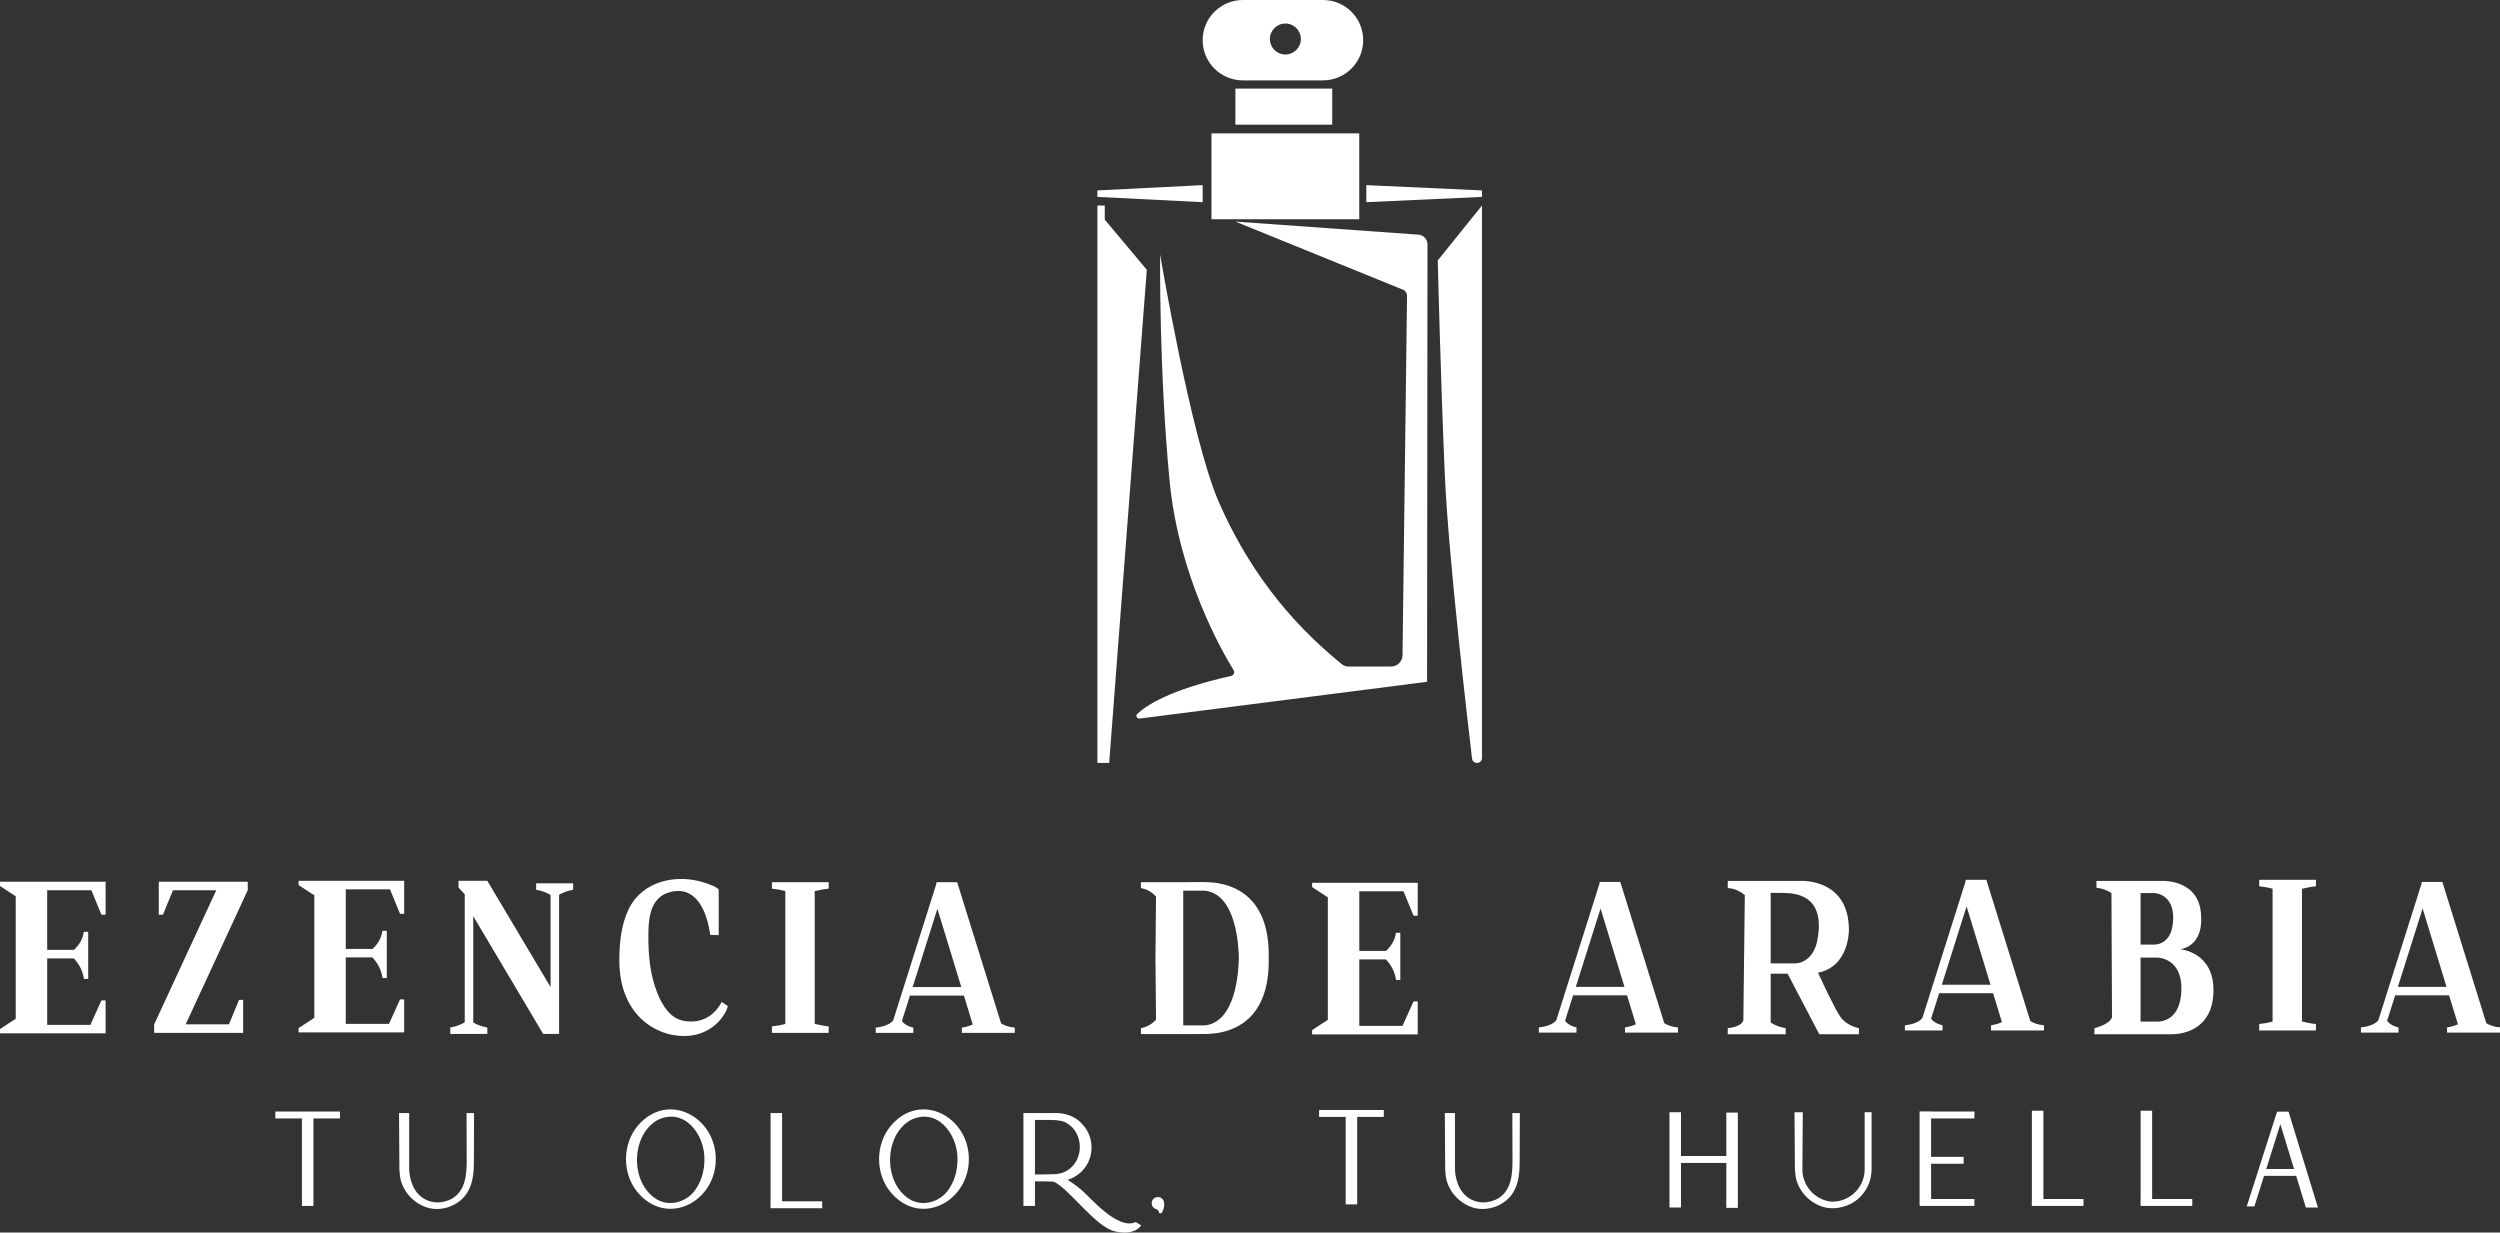 <svg xmlns="http://www.w3.org/2000/svg" xmlns:xlink="http://www.w3.org/1999/xlink" xmlns:xodm="http://www.corel.com/coreldraw/odm/2003" xml:space="preserve" width="86.699mm" height="42.745mm" style="shape-rendering:geometricPrecision; text-rendering:geometricPrecision; image-rendering:optimizeQuality; fill-rule:evenodd; clip-rule:evenodd" viewBox="0 0 64049.02 31577.89"><rect x="0" y="0" width="64049.02" height="31577.89" fill="#333333" stroke="none"/> <defs> <style type="text/css"> .fil0 {fill:white;fill-rule:nonzero} </style> </defs> <g id="Capa_x0020_1">  <path class="fil0" d="M4067.58 22808.22l0 0 0 626.61 106.68 0 257.23 -626.61 1108.87 0 -1590.32 3435.21 -0.44 0 0 218.08 2279.8 0 0 -218.08 0 0 0 -626.61 -106.68 0 -257.23 626.61 -1109.46 0 1590.32 -3435.21 1.03 0 0 -218.08 -2279.8 0 0 218.08zm-1362.11 -218.08l-2279.87 0 0 0.07 -425.6 0 0 108.97 402.99 263.29 0 3138.01 -402.99 264.47 0 108.89 425.6 0 0 0.15 2279.87 0 0 -125.37 0 0 0 -719.4 -106.75 0 -282.5 626.69 -1107.17 0 0 -1702.68 682.76 0c144.5,156.84 226.95,320.91 258.79,527.4l109.19 0 0 -1208.97 -112.96 0c-20.39,158.98 -92.34,314.27 -251.47,463.42l-686.3 0 0 -1526.86 1132.51 0 257.16 626.61 106.75 0 0 -719.4 0 0 0 -125.29zm7649.5 -24.53l-2279.8 0 0 0.15 -425.6 0 0 108.89 402.99 263.29 0 3138.01 -402.99 264.55 0 108.89 425.6 0 0 0.07 2279.8 0 0 -125.29 0 0 0 -719.4 -106.68 0 -282.5 626.69 -1107.24 0 0 -1702.75 682.76 0c144.57,156.84 227.02,320.99 258.79,527.47l109.26 0 0 -1208.97 -113.03 0c-20.39,158.98 -92.2,314.27 -251.4,463.42l-686.38 0 0 -1526.93 1132.51 0 257.23 626.61 106.68 0 0 -719.32 0 0 0 -125.37zm3859.47 262.26l-8.79 0 4.43 -15.22 4.36 15.22zm-2208.28 3463.65l8.79 0 -4.36 15.22 -4.43 -15.22zm2151.18 -3661.41l-421.83 0 0 165.04c174.35,28.66 301.63,92.27 370.56,134.08l0 2360.84 -1620.97 -2724.3 -738.16 0 0 172.28 159.64 173.53 0 3278.59c-68.93,41.81 -196.21,105.35 -370.56,134.01l0 165.04 421.83 0 105.49 0 421.75 0 0 -165.04c-166.07,-27.33 -289.59,-86.36 -360.44,-128.1l0 -2724.53 1791.63 3017.66 189.79 0 0 0 218.01 0 0 -3566.04c70.92,-41.67 194.44,-100.69 360.51,-128.03l0 -165.04 -421.83 0 -105.42 0zm3344.41 3520.16c-336.58,-67.3 -535.52,-400.18 -654.98,-693.69 -197.99,-486.4 -238.69,-993.7 -235.66,-1513.19 1.99,-351.57 32.95,-811 370.63,-1012.68 39.38,-23.57 81.56,-42.4 125.14,-56.81 733.8,-243.79 1013.2,503.46 1087.82,1076.96l218.52 7.46c0,0 0,-1157.92 0,-1158.74 0,-66.78 -310.79,-168.95 -353.35,-183.06 -729.96,-241.5 -1606.64,-48.09 -1955.48,679.51 -190.97,398.56 -235,858.8 -237.14,1295.04 -7.61,1506.54 1069.57,2026.25 1807.73,1943.37 668.28,-74.98 949.15,-610.14 971.68,-760.77l-158.17 -105.42c0,0 -271.2,625.21 -986.75,482.04zm2920.96 -3549.42l-646.11 0 0 165.11c132.75,14.18 247.56,37.16 342.71,61.69l0 3406.54c-95.15,24.53 -209.95,47.5 -342.71,61.69l0 165.11 646.11 0 161.49 0 646.11 0 0 -165.11c-139.92,-15 -259.75,-39.67 -357.78,-65.75l0 -3398.42c98.03,-26.08 217.86,-50.75 357.78,-65.75l0 -165.11 -646.11 0 -161.49 0zm2958.93 2687.22l634.29 -2006.09 612.5 2006.09 -1246.8 0zm2266.65 931.13l-1126.3 -3618.34 -506.86 0 -11.3 -3.62 -1.18 3.62 -7.9 0 -9.01 53.63 -1102.29 3485.96c-32.14,44.03 -141.91,155.36 -447.91,186.83l0 133.71 964.15 0 0 -133.71c0,0 -192.45,-32.36 -293.14,-169.25l206.11 -651.95 1382.28 0 226.21 740.9c-133.35,62.94 -278.58,80.3 -278.58,80.3l0 133.71 1355.91 0 0 -133.71c-147.97,-11.3 -262.48,-54.45 -350.17,-108.08zm5218.56 51.49l-552.29 0 0 -3451.9 552.29 0c799.33,86.06 867.22,1398.02 871.73,1725.95 -4.51,328.01 -72.4,1639.96 -871.73,1725.95zm1213.11 -3183.37c-197.69,-224.95 -466.52,-368.05 -755.75,-436.97 -154.18,-36.72 -307.91,-48.68 -462.31,-51.71 -143.69,-2.81 -287.97,2.14 -433.72,2.14 -190.23,0 -380.38,0 -570.54,0 -0.52,0 -10.12,0 -10.12,0l0 0.07 -617.67 0 0 149.75c261.15,50.24 386.66,220.96 386.66,220.96l-12.26 1411.98 -2.81 0 1.4 162.75 -1.4 162.82 2.81 0 12.26 1411.91c0,0 -125.51,170.73 -386.66,220.96l0 149.75 617.67 0c0,0 870.7,1.92 1014.38,-0.81 154.4,-3.03 308.13,-15 462.31,-51.79 289.22,-68.85 558.05,-211.95 755.75,-436.9 347.21,-395.16 434.54,-947.9 424.19,-1457.49 10.34,-509.59 -76.98,-1062.33 -424.19,-1457.41zm2744.62 -253.02l1132.58 0 257.16 626.76 106.75 0 0 -626.76 0 0 0 -218.01 -2279.87 0 0 0.15 -425.6 0 0 108.89 402.99 263.22 0 3138.08 -402.99 264.47 0 108.97 425.6 0 0 0.07 2279.87 0 0 -218.01 0 0 0 -626.69 -106.75 0 -282.5 626.69 -1107.24 0 0 -1702.83 682.76 0c144.57,156.91 227.02,321.06 258.79,527.54l109.26 0 0 -1208.97 -113.03 0c-20.32,158.91 -92.2,314.19 -251.4,463.42l-686.38 0 0 -1527zm5546.57 2447.94l634.29 -2006.09 612.43 2006.09 -1246.72 0zm1140.41 -2687.14l-506.86 0 -11.38 -3.62 -1.18 3.62 -7.9 0 -8.94 53.34 -1102.29 3486.18c-32.21,44.1 -141.91,155.36 -447.91,186.9l0 133.71 964.15 0 0 -133.71c0,0 -192.52,-32.36 -293.21,-169.32l206.11 -651.95 1382.36 0 226.13 740.97c-133.35,62.94 -278.58,80.3 -278.58,80.3l0 133.71 1355.91 0 0 -133.71c-147.97,-11.3 -262.48,-54.45 -350.17,-108.08l-1126.23 -3618.34zm17014.1 -54.82l-646.11 0 0 165.04c132.75,14.33 247.85,37.23 342.86,61.76l0 3406.54c-95,24.6 -210.1,47.5 -342.86,61.76l0 165.04 646.11 0 161.64 0 646.11 0 0 -165.04c-139.85,-15.07 -259.6,-39.74 -357.56,-65.82l0 -3398.42c97.96,-26.08 217.71,-50.75 357.56,-65.82l0 -165.04 -646.11 0 -161.64 0zm-8776.84 2687.14l634.29 -2006.01 612.43 2006.01 -1246.72 0zm1140.34 -2687.14l-506.79 0 -11.45 -3.62 -1.18 3.62 -7.83 0 -8.94 53.41 -1102.37 3486.11c-32.06,44.03 -141.84,155.43 -447.91,186.9l0 133.71 964.15 0 0 -133.71c0,0 -192.45,-32.36 -293.21,-169.25l206.19 -652.02 1382.21 0 226.28 740.97c-133.35,62.94 -278.58,80.38 -278.58,80.38l0 133.64 1355.84 0 0 -133.64c-147.97,-11.45 -262.41,-54.52 -350.1,-108.15l-1126.3 -3618.34zm10543.05 2741.96l634.29 -2006.01 612.5 2006.01 -1246.8 0zm2266.35 931.2l-1126.38 -3618.34 -506.86 0 -11.23 -3.62 -1.18 3.62 -7.61 0 -9.46 53.49 -1102.22 3486.11c-31.84,44.18 -141.62,155.36 -447.83,186.83l0 133.71 964.07 0 0 -133.71c0,0 -192.3,-32.43 -293.21,-169.32l206.56 -651.95 1381.84 0 226.58 740.97c-133.35,62.94 -278.51,80.3 -278.51,80.3l0 133.71 1355.91 0 0 -133.71c-148.05,-11.3 -262.55,-54.45 -350.46,-108.08zm-17723.97 -1531.95c-0.74,0 -382.53,0 -610.21,0 0,-876.31 0,-1807.81 0,-1807.81 0,-0.89 322.17,2.59 345.37,3.03 195.25,3.69 388.51,31.47 559.24,134.23 381.86,229.9 362.58,743.33 281.02,1125.2 -60.21,281.69 -266.1,545.35 -575.42,545.35zm1167.53 1358.35c-144.43,-212.32 -468.22,-909.26 -564.85,-1119.43 809.23,-163.49 790.84,-1097.64 790.84,-1097.64 0,-1310.62 -1205.28,-1253.22 -1205.28,-1253.22l-1898.15 0 0 183.65c241.06,0 436.9,180.7 436.9,180.7l-37.68 3205.68c-52.67,177.67 -399.22,200.79 -399.22,200.79l0 156.39 1483.94 0 0 -156.39c-241.06,-35.9 -384.23,-145.98 -384.23,-145.98 0,0 0,-576.6 0,-1249.31l432.61 0 812.78 1551.68 1014.38 0 0 -156.39c0,0 -311.31,-49.5 -482.04,-300.53zm8127.33 133.05l-429.14 0 0 -1639.89 429.14 0c0,0 636.36,0 617.52,819.94 -18.91,819.94 -546.68,819.94 -617.52,819.94zm-429.14 -3293.66l342.78 0c0,0 508.41,0 493.27,660.08 -15,660.08 -436.68,660.08 -493.27,660.08l-342.78 0 0 -1320.15zm1017.19 1440.64c610.06,-112.96 534.56,-821.05 534.56,-821.05 -7.68,-971.61 -979.29,-929.28 -979.29,-929.28l-1702.38 0 0 176.05c210.99,15.07 384.23,133.64 384.23,133.64l13.81 3182.26c-60.28,189.86 -450.71,278.88 -450.71,278.88l0 156.39 1988.58 0c248.37,0 1047.26,-97.88 1062.03,-1105.55 15.29,-1007.51 -850.82,-1071.34 -850.82,-1071.34z"></path> <polygon class="fil0" points="7054.21,28654.28 7735.27,28654.28 7735.27,30895.73 8030.26,30895.73 8030.26,28654.28 8711.31,28654.28 8711.31,28477.2 7054.21,28477.2 "></polygon> <path class="fil0" d="M17839.73 30444.13c-211.28,342.56 -678.03,494.08 -1029.6,272.53 -658.82,-415.99 -652.62,-1596.74 8.42,-2006.23 689.04,-371.37 1240.89,338.35 1228.1,995.18 0.07,257.75 -62.28,519.49 -206.93,738.53zm-1488.22 -1617.13c-421.46,484.55 -418.43,1271.84 10.05,1749.3 766.24,858.73 1973.29,192.67 1976.31,-870.7 10.64,-1079.62 -1217.17,-1761.56 -1986.36,-878.6z"></path> <polygon class="fil0" points="20037.08,28515.46 19742.09,28515.46 19742.09,30777.09 19740.17,30777.09 19740.17,30954.09 21064.61,30954.09 21064.61,30777.09 20037.08,30777.09 "></polygon> <path class="fil0" d="M24323.63 30444.13c-211.28,342.56 -678.03,494.08 -1029.6,272.53 -658.82,-415.99 -652.62,-1596.74 8.42,-2006.23 688.96,-371.37 1240.89,338.35 1228.03,995.18 0.15,257.75 -62.2,519.49 -206.85,738.53zm-1488.22 -1617.13c-421.53,484.55 -418.43,1271.84 10.05,1749.3 766.16,858.73 1973.36,192.67 1976.31,-870.7 10.64,-1079.62 -1217.25,-1761.56 -1986.36,-878.6z"></path> <path class="fil0" d="M26917.69 30085.24c-134.23,4.06 -268.46,5.32 -402.69,4.06l0 -1396.84 402.4 0c206.48,0 314.19,33.69 357.78,52.01 14.11,6.65 28,13.67 41.44,21.65 466.89,256.86 464.23,988.08 -5.61,1238.96 -116.43,67.74 -260.19,80.97 -393.31,80.15zm798.3 408.75c-156.99,-133.57 -296.76,-225.32 -363.32,-266.54 17.14,-5.61 34.13,-11.67 50.9,-18.62 624.1,-239.87 728.26,-1007.66 311.38,-1421.22l1.03 0.07c-255.98,-285.09 -646.71,-272.23 -646.71,-272.23l-554.29 0 -294.98 0 0 2380.27 294.98 0 0 -629.71c134.23,-1.4 268.46,-0.15 402.69,3.99 25.04,1.33 50.31,2.22 75.57,2.66 398.93,176.86 1067.57,1159.77 1570,1274.65 527.25,120.49 671.6,-154.47 671.6,-154.47l-135.56 -85.33c-456.99,220.96 -1165.09,-627.72 -1383.32,-813.52z"></path> <path class="fil0" d="M29820.1 30792.89c-0.15,-0.44 -0.07,-0.89 -0.22,-1.4l-0.22 0c-19.13,-86.06 -107.86,-145.98 -204.34,-116.8 -48.76,14.85 -88.28,55.04 -102.39,104.09 -28.96,99.81 37.23,190.08 128.4,203.67l0 0.37c0,0 45.51,30.95 58.07,98.7l60.21 0c0,0 91.24,-135.56 61.39,-281.83 -0.37,-2.22 -0.44,-4.58 -0.89,-6.8z"></path> <polygon class="fil0" points="33794.53,28614.53 34475.58,28614.53 34475.58,30856.06 34770.64,30856.06 34770.64,28614.53 35451.63,28614.53 35451.63,28437.53 33794.53,28437.53 "></polygon> <path class="fil0" d="M47771.98 29957.81c0,213.57 -84.59,421.61 -233.08,575.05 -149.75,154.62 -363.32,252.06 -579.77,252.51 -222.29,0.44 -441.77,-121.6 -583.76,-287.67 -130.32,-152.26 -204.04,-350.1 -198.5,-551.04l9.6 -1451.73 -211.58 0c0,0 9.6,1451.65 9.68,1451.73 7.61,109.93 14.04,212.54 49.27,318.4 33.69,101.43 83.92,197.25 147.53,283.16 127.07,171.61 307.4,303.48 511.44,367.6 205.6,64.64 421.53,44.47 621.07,-30.88 104.76,-39.52 203.38,-95.15 288.11,-168.66 160.31,-138.96 274.67,-328.01 321.88,-534.93 16.77,-73.28 25.12,-148.42 25.12,-223.55l0 -1462.88 -177.01 0c0,0 0,1462.73 0,1462.88z"></path> <polygon class="fil0" points="52350.85,28456.66 52055.79,28456.66 52055.79,30718.28 52053.94,30718.28 52053.94,30895.29 53378.38,30895.29 53378.38,30718.28 52350.85,30718.28 "></polygon> <polygon class="fil0" points="55137.21,28456.44 54842.15,28456.44 54842.15,30718.06 54840.3,30718.06 54840.3,30895.06 56164.89,30895.06 56164.89,30718.06 55137.21,30718.06 "></polygon> <polygon class="fil0" points="44227.65,29617.09 43066.41,29617.09 43066.41,28494.85 42771.35,28494.85 42771.35,30935.47 43066.41,30935.47 43066.41,29794.17 44227.65,29794.17 44227.65,30945 44522.71,30945 44522.71,28504.46 44227.65,28504.46 "></polygon> <polygon class="fil0" points="49474.06,28474.02 49179.01,28474.02 49179.01,30885.68 49187.28,30885.68 49187.28,30895.29 50584.12,30895.29 50584.12,30718.28 49474.06,30718.28 49474.06,29814.86 50307.67,29814.86 50307.67,29637.85 49474.06,29637.85 49474.06,28654.28 50584.12,28654.28 50584.12,28477.2 49474.06,28477.2 "></polygon> <path class="fil0" d="M58060.09 29948.5l361.69 -1145.73 351.06 1145.73 -712.75 0zm571.13 -1468.79l-293.21 0 -777.69 2428.28 196.51 -0.66 247.19 -781.82 823.12 0 248.44 810.93 308.58 0 -752.94 -2456.73z"></path> <path class="fil0" d="M38745.95 28515.54c1.11,405.58 2.22,811.15 3.4,1216.73 0.96,355.56 -29.92,766.9 -368.2,972.05 -88.28,48.61 -185.13,81.19 -284.79,94.34 -16.1,1.92 -32.65,3.55 -49.64,4.58 -3.77,0.22 -7.61,0.44 -11.45,0.66 -16.55,0.81 -33.69,1.03 -51.12,0.96 -72.92,-1.7 -145.17,-16.33 -214.53,-41.3 -15.59,-5.69 -30.81,-11.89 -45.51,-18.47 -6.28,-2.66 -12.56,-5.47 -18.69,-8.35 -388.14,-187.2 -426.78,-656.83 -429.73,-791.06l0 -1430.23 -48.31 0 -211.51 0c0,0 9.53,1451.65 9.53,1451.73 7.61,110 14.11,212.54 49.27,318.4 33.69,101.5 84,197.25 147.6,283.16 126.99,171.69 307.32,303.48 511.44,367.6 379.94,119.46 846.83,-55.63 1046.45,-408.83 132.46,-234.26 152.85,-500.65 153.66,-769.78 1.18,-414.15 2.51,-828.14 3.77,-1242.21 -0.66,0 -1.33,0 -1.92,0 -63.31,0 -126.47,0 -189.71,0z"></path> <path class="fil0" d="M11953.19 28515.54c1.11,405.58 2.22,811.15 3.32,1216.73 1.03,355.56 -29.85,766.9 -368.12,972.05 -88.28,48.61 -185.21,81.19 -284.72,94.34 -16.18,1.92 -32.73,3.55 -49.72,4.58 -3.77,0.22 -7.61,0.44 -11.45,0.66 -16.55,0.81 -33.69,1.03 -51.05,0.96 -72.99,-1.7 -145.24,-16.33 -214.53,-41.3 -15.74,-5.69 -30.88,-11.89 -45.58,-18.47 -6.28,-2.66 -12.48,-5.47 -18.69,-8.35 -388.07,-187.2 -426.78,-656.83 -429.66,-791.06l0 -1430.23 -48.39 0 -211.58 0c0,0 9.6,1451.65 9.6,1451.73 7.61,110 14.11,212.54 49.27,318.4 33.69,101.5 84,197.25 147.6,283.16 127.07,171.69 307.32,303.48 511.44,367.6 379.94,119.46 846.76,-55.63 1046.45,-408.83 132.38,-234.26 152.85,-500.65 153.66,-769.78 1.26,-414.15 2.44,-828.14 3.77,-1242.21 -0.66,0 -1.33,0 -1.92,0 -63.24,0 -126.47,0 -189.71,0z"></path> <polygon class="fil0" points="28303.37,5626.72 28303.37,5265.25 28115.06,5265.25 28115.06,19546.77 28416.32,19546.77 29380.47,6911.86 "></polygon> <polygon class="fil0" points="30811.66,4742.95 28115.06,4878.51 28115.06,5044.29 30811.66,5179.85 "></polygon> <polygon class="fil0" points="35004.75,4742.95 35004.75,5179.85 37967.53,5044.29 37967.53,4878.58 "></polygon> <polygon class="fil0" points="31037.64,5616.75 34823.98,5616.75 34823.98,3417.25 31037.64,3417.25 "></polygon> <polygon class="fil0" points="31650.29,2269.82 31650.29,3193.78 34131.03,3193.78 34131.03,2269.82 "></polygon> <path class="fil0" d="M32930.78 602.6c219.11,0 396.71,177.67 396.71,396.71 0,219.11 -177.6,396.71 -396.71,396.71 -219.04,0 -396.64,-177.6 -396.64,-396.71 0,-219.04 177.6,-396.71 396.64,-396.71zm-1089.66 1456.31l2053.88 0c568.47,0 1029.38,-460.91 1029.38,-1029.45 0,-568.55 -460.91,-1029.38 -1029.38,-1029.38l-2053.88 0c-568.55,0 -1029.45,460.83 -1029.45,1029.38 0,568.55 460.91,1029.45 1029.45,1029.45z"></path> <path class="fil0" d="M36340.05 6011.98l-4689.76 -335.02 4291.42 1744.05c64.86,26.3 106.97,89.76 106.09,159.72l-115.47 9205.39c-1.99,160.75 -132.83,290.03 -293.65,290.03l-1099.93 0c-55.92,0 -110.44,-19.06 -153.88,-54.15 -1440.5,-1164.05 -2454.21,-2551.88 -3156.4,-4154.01 -713.05,-1627.03 -1506.54,-6347.37 -1506.54,-6347.37 0,0 -30.14,2942.75 241.06,5784.96 233.82,2451.04 1341.58,4379.26 1642.03,4863.66 35.76,57.62 3.84,133.05 -62.35,147.75 -1577.54,351.2 -2185.53,762.32 -2406.64,973.68 -48.54,46.32 -9.31,127.51 57.25,119.01l7368.19 -941.84 9.9 -11207.34c0.07,-130.69 -100.91,-239.13 -231.3,-248.52z"></path> <path class="fil0" d="M37018.45 12215.22c96.04,2128.05 605.11,6466.61 694.58,7219.1 7.61,64.27 62.06,112.44 126.84,112.44 70.48,0 127.66,-57.18 127.66,-127.66l0 -14153.86 -1132.44 1407.33c0,0 77.86,3207.52 183.36,5542.65z"></path> </g> </svg>